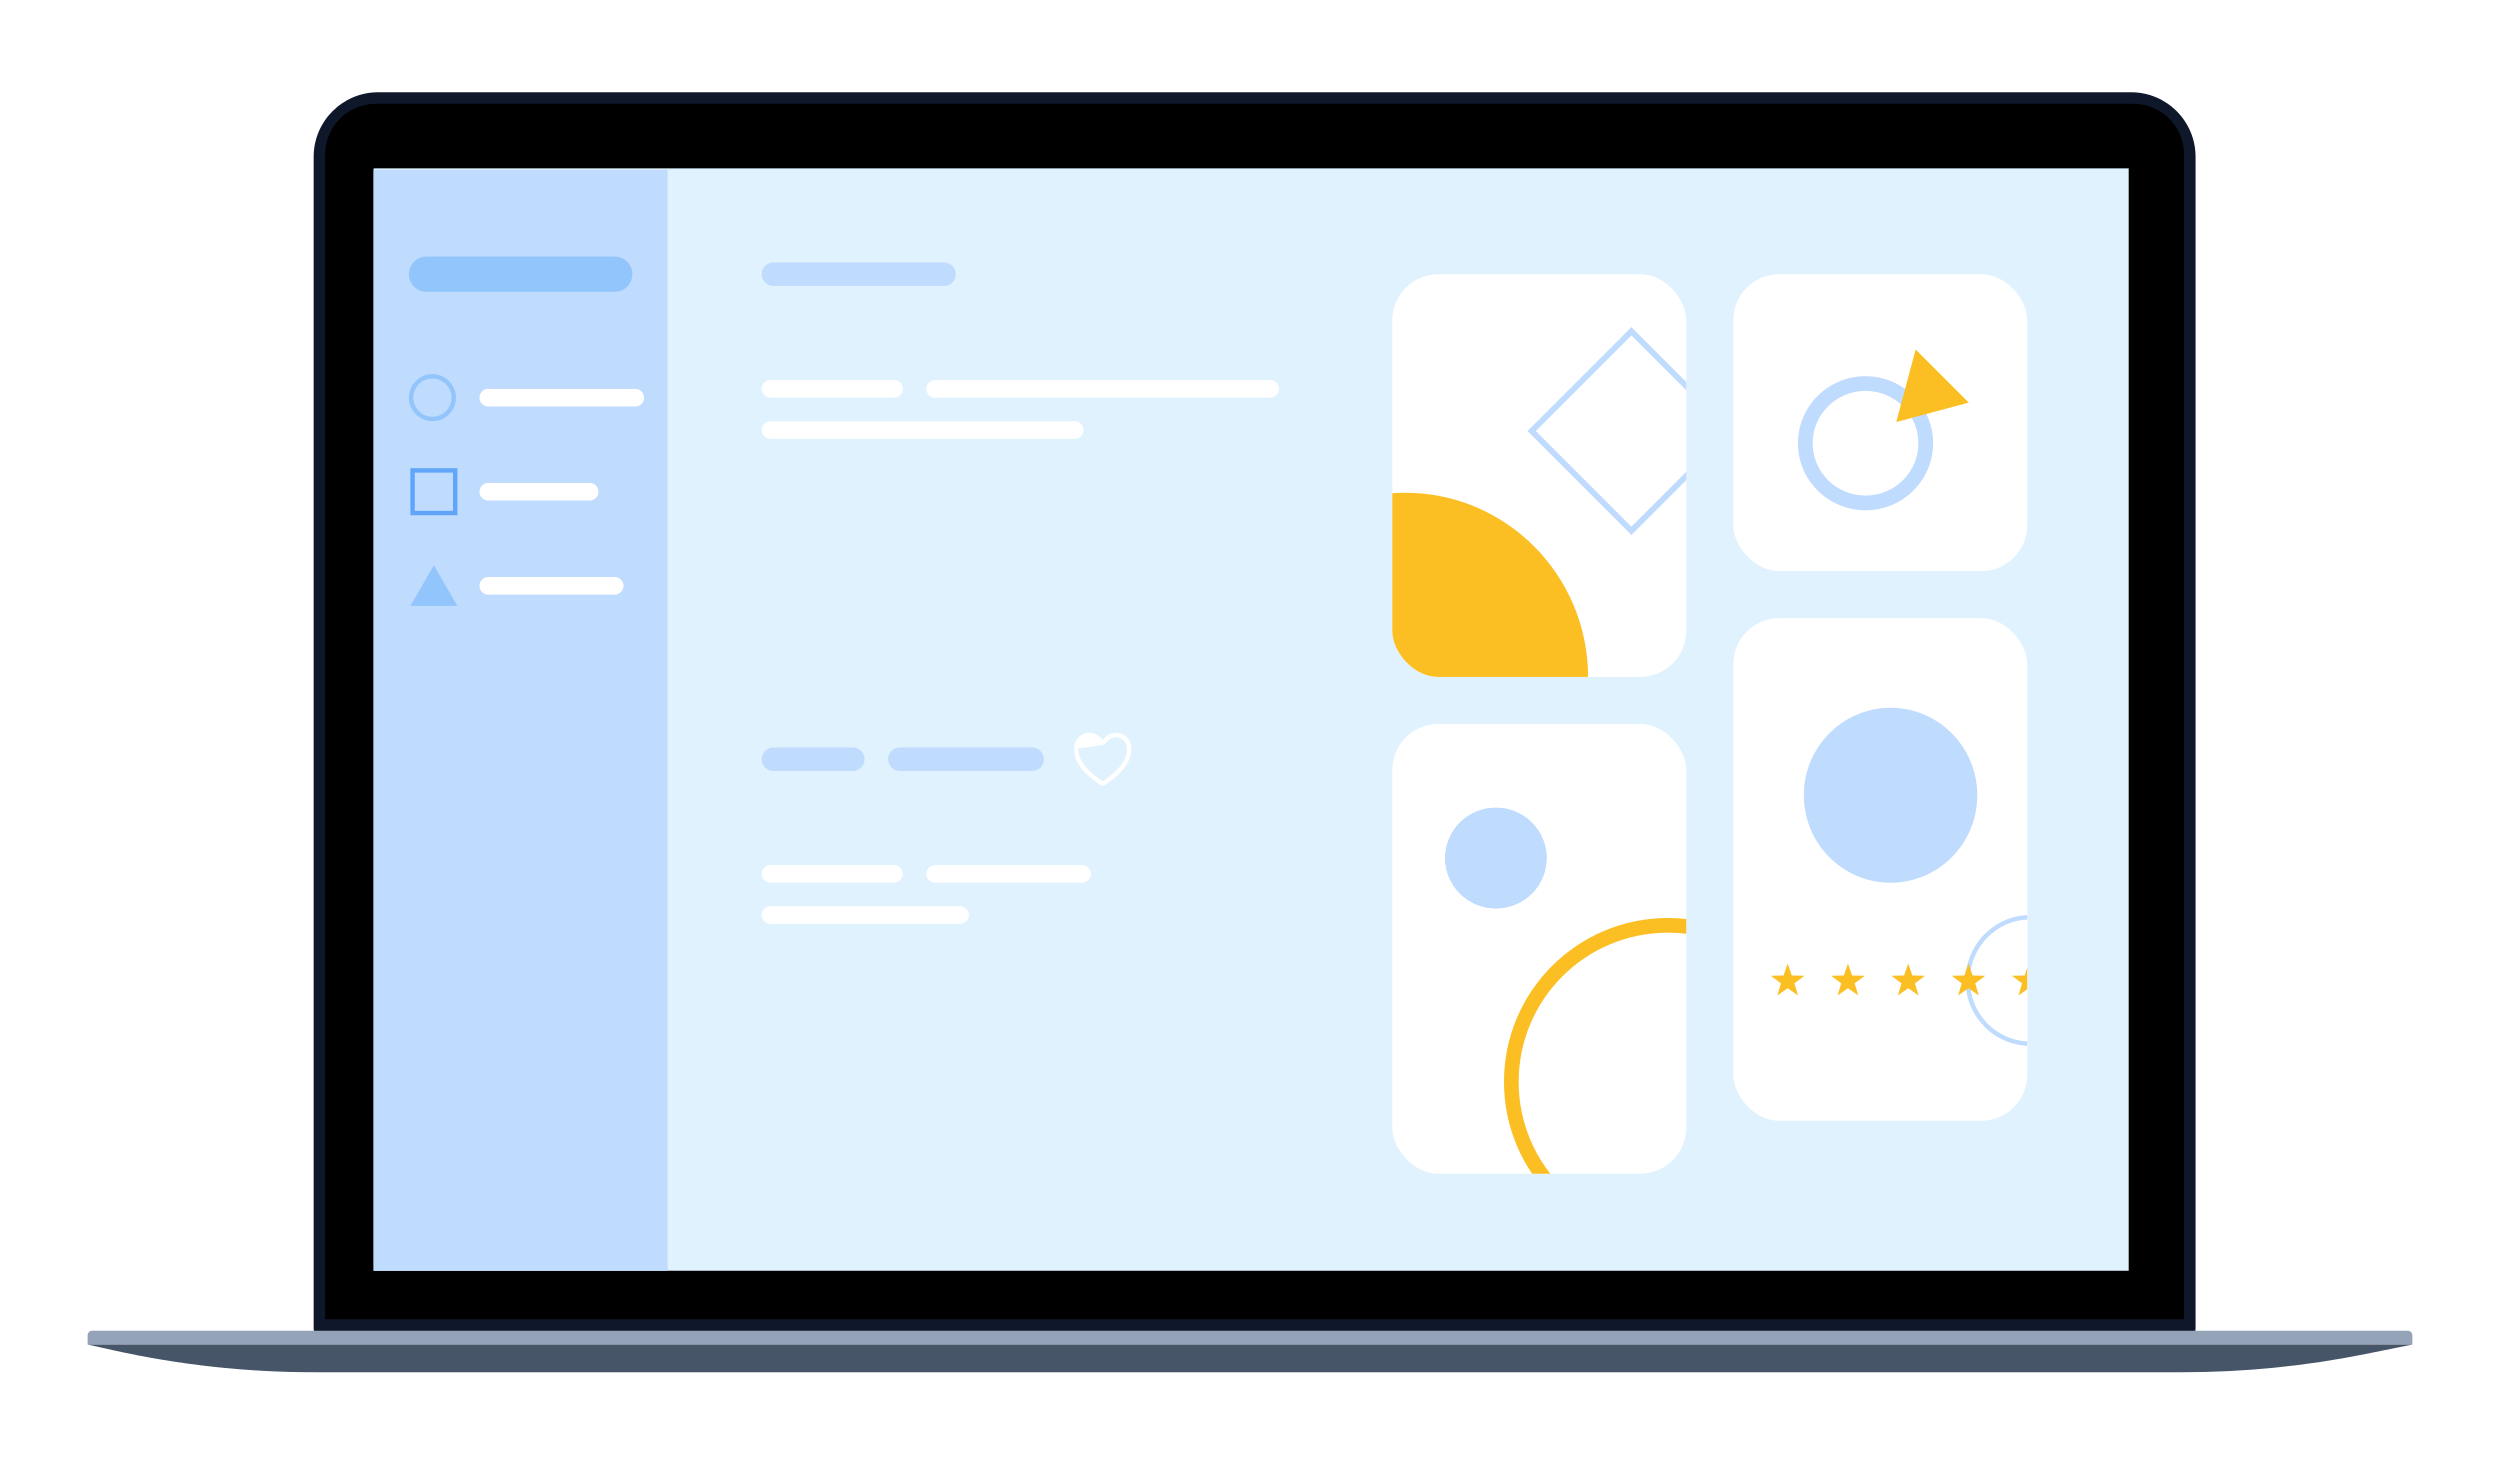 <svg width="1084" height="633" viewBox="0 0 1084 633" fill="none" xmlns="http://www.w3.org/2000/svg">
<g filter="url(#filter0_dd_17_58)">
<path d="M136 43C136 27.536 148.536 15 164 15H924C939.464 15 952 27.536 952 43V551C952 553.209 950.209 555 948 555H140C137.791 555 136 553.209 136 551V43Z" fill="#0F172A"/>
<path d="M141 42C141 29.85 150.85 20 163 20H925C937.15 20 947 29.85 947 42V547H141V42Z" fill="black"/>
<rect width="761" height="478" transform="translate(162 48)" fill="#E0F2FE"/>
<path d="M162 48.637H289.471V526H162V48.637Z" fill="#BFDBFE"/>
<path d="M177.297 93.888C177.297 89.664 180.721 86.24 184.945 86.24H266.526C270.75 86.24 274.174 89.664 274.174 93.888V93.888C274.174 98.112 270.75 101.536 266.526 101.536H184.945C180.721 101.536 177.297 98.112 177.297 93.888V93.888Z" fill="#93C5FD"/>
<path d="M207.889 147.424C207.889 145.312 209.602 143.6 211.714 143.6H275.449C277.561 143.6 279.273 145.312 279.273 147.424V147.424C279.273 149.536 277.561 151.248 275.449 151.248H211.714C209.602 151.248 207.889 149.536 207.889 147.424V147.424Z" fill="white"/>
<path d="M207.889 188.213C207.889 186.101 209.602 184.389 211.714 184.389H255.691C257.803 184.389 259.515 186.101 259.515 188.213V188.213C259.515 190.325 257.803 192.037 255.691 192.037H211.714C209.602 192.037 207.889 190.325 207.889 188.213V188.213Z" fill="white"/>
<path d="M207.889 229.003C207.889 226.891 209.602 225.179 211.714 225.179H266.526C268.638 225.179 270.35 226.891 270.35 229.003V229.003C270.35 231.115 268.638 232.827 266.526 232.827H211.714C209.602 232.827 207.889 231.115 207.889 229.003V229.003Z" fill="white"/>
<path fill-rule="evenodd" clip-rule="evenodd" d="M187.494 155.709C192.07 155.709 195.78 152 195.78 147.424C195.78 142.848 192.07 139.139 187.494 139.139C182.918 139.139 179.209 142.848 179.209 147.424C179.209 152 182.918 155.709 187.494 155.709ZM187.494 157.621C193.126 157.621 197.692 153.056 197.692 147.424C197.692 141.792 193.126 137.227 187.494 137.227C181.862 137.227 177.297 141.792 177.297 147.424C177.297 153.056 181.862 157.621 187.494 157.621Z" fill="#93C5FD"/>
<path d="M330.261 93.888C330.261 91.072 332.544 88.789 335.36 88.789H409.293C412.109 88.789 414.392 91.072 414.392 93.888V93.888C414.392 96.704 412.109 98.987 409.293 98.987H335.36C332.544 98.987 330.261 96.704 330.261 93.888V93.888Z" fill="#BFDBFE"/>
<path fill-rule="evenodd" clip-rule="evenodd" d="M465.699 299.467C465.736 295.831 468.624 292.736 472.336 292.736C474.615 292.736 476.29 293.864 477.36 294.926C477.658 295.221 477.913 295.516 478.127 295.788C478.341 295.516 478.597 295.221 478.895 294.926C479.964 293.864 481.64 292.736 483.918 292.736C487.63 292.736 490.518 295.831 490.556 299.467V299.467C490.626 306.557 484.929 311.462 479.203 315.349C478.886 315.565 478.511 315.68 478.127 315.68C477.744 315.68 477.369 315.565 477.052 315.349C471.325 311.462 465.628 306.557 465.699 299.467L465.699 299.467ZM478.981 297.946C478.981 297.945 478.982 297.945 478.982 297.944C478.984 297.94 478.988 297.933 478.993 297.923C479.004 297.903 479.022 297.87 479.047 297.827C479.097 297.739 479.175 297.609 479.281 297.45C479.495 297.131 479.816 296.705 480.242 296.282C481.098 295.432 482.318 294.648 483.918 294.648C486.511 294.648 488.616 296.827 488.644 299.486C488.703 305.46 483.905 309.846 478.128 313.767L478.127 313.768L478.126 313.767C472.349 309.846 467.551 305.461 467.611 299.486" fill="white"/>
<path d="M330.261 304.208C330.261 301.392 332.544 299.109 335.36 299.109H369.777C372.593 299.109 374.876 301.392 374.876 304.208V304.208C374.876 307.024 372.593 309.307 369.777 309.307H335.36C332.544 309.307 330.261 307.024 330.261 304.208V304.208Z" fill="#BFDBFE"/>
<path d="M385.074 304.208C385.074 301.392 387.357 299.109 390.173 299.109H447.534C450.35 299.109 452.633 301.392 452.633 304.208V304.208C452.633 307.024 450.35 309.307 447.534 309.307H390.173C387.357 309.307 385.074 307.024 385.074 304.208V304.208Z" fill="#BFDBFE"/>
<path d="M330.261 353.92C330.261 351.808 331.973 350.096 334.085 350.096H387.623C389.735 350.096 391.447 351.808 391.447 353.92V353.92C391.447 356.032 389.735 357.744 387.623 357.744H334.085C331.973 357.744 330.261 356.032 330.261 353.92V353.92Z" fill="white"/>
<path d="M330.261 371.765C330.261 369.653 331.973 367.941 334.085 367.941H416.304C418.416 367.941 420.128 369.653 420.128 371.765V371.765C420.128 373.877 418.416 375.589 416.304 375.589H334.085C331.973 375.589 330.261 373.877 330.261 371.765V371.765Z" fill="white"/>
<path d="M401.645 353.92C401.645 351.808 403.357 350.096 405.469 350.096H469.204C471.316 350.096 473.028 351.808 473.028 353.92V353.92C473.028 356.032 471.316 357.744 469.204 357.744H405.469C403.357 357.744 401.645 356.032 401.645 353.92V353.92Z" fill="white"/>
<path d="M330.261 143.6C330.261 141.488 331.973 139.776 334.085 139.776H387.623C389.735 139.776 391.447 141.488 391.447 143.6V143.6C391.447 145.712 389.735 147.424 387.623 147.424H334.085C331.973 147.424 330.261 145.712 330.261 143.6V143.6Z" fill="white"/>
<path d="M330.261 161.445C330.261 159.333 331.973 157.621 334.085 157.621H466.017C468.129 157.621 469.841 159.333 469.841 161.445V161.445C469.841 163.557 468.129 165.269 466.017 165.269H334.085C331.973 165.269 330.261 163.557 330.261 161.445V161.445Z" fill="white"/>
<path d="M401.645 143.6C401.645 141.488 403.357 139.776 405.469 139.776H550.786C552.898 139.776 554.61 141.488 554.61 143.6V143.6C554.61 145.712 552.898 147.424 550.786 147.424H405.469C403.357 147.424 401.645 145.712 401.645 143.6V143.6Z" fill="white"/>
<path fill-rule="evenodd" clip-rule="evenodd" d="M196.417 179.928H179.846V196.499H196.417V179.928ZM177.934 178.016V198.411H198.329V178.016H177.934Z" fill="#60A5FA"/>
<g clip-path="url(#clip0_17_58)">
<rect x="603.686" y="93.888" width="127.471" height="174.629" rx="20" fill="white"/>
<path d="M688.597 268.668C688.597 312.857 653.07 348.68 609.246 348.68C565.421 348.68 529.893 312.857 529.893 268.668C529.893 224.479 565.421 188.656 609.246 188.656C653.07 188.656 688.597 224.479 688.597 268.668Z" fill="#FBBF24"/>
<path fill-rule="evenodd" clip-rule="evenodd" d="M748.852 161.898L707.39 120.437L665.929 161.9L707.391 203.361L748.852 161.898ZM707.39 116.832L662.324 161.9L707.392 206.966L752.458 161.898L707.39 116.832Z" fill="#BFDBFE"/>
</g>
<path d="M188.132 220.08L198.329 237.742H177.934L188.132 220.08Z" fill="#93C5FD"/>
<rect x="751.552" y="93.888" width="127.471" height="128.741" rx="20" fill="white"/>
<path fill-rule="evenodd" clip-rule="evenodd" d="M808.893 189.881C821.602 189.881 831.817 179.674 831.817 167.19C831.817 154.706 821.602 144.499 808.893 144.499C796.185 144.499 785.969 154.706 785.969 167.19C785.969 179.674 796.185 189.881 808.893 189.881ZM808.893 196.254C825.074 196.254 838.191 183.242 838.191 167.19C838.191 151.138 825.074 138.125 808.893 138.125C792.713 138.125 779.596 151.138 779.596 167.19C779.596 183.242 792.713 196.254 808.893 196.254Z" fill="#BFDBFE"/>
<path d="M822.209 157.99L830.637 126.534L853.664 149.561L822.209 157.99Z" fill="#FBBF24"/>
<g clip-path="url(#clip1_17_58)">
<rect x="603.686" y="288.912" width="127.471" height="195.024" rx="20" fill="white"/>
<path fill-rule="evenodd" clip-rule="evenodd" d="M723.19 508.792C758.918 508.792 787.881 479.83 787.881 444.103C787.881 408.376 758.918 379.413 723.19 379.413C687.462 379.413 658.498 408.376 658.498 444.103C658.498 479.83 687.462 508.792 723.19 508.792ZM723.19 515.165C762.438 515.165 794.255 483.349 794.255 444.103C794.255 404.856 762.438 373.04 723.19 373.04C683.942 373.04 652.125 404.856 652.125 444.103C652.125 483.349 683.942 515.165 723.19 515.165Z" fill="#FBBF24"/>
<path d="M670.608 347.054C670.608 359.101 660.763 368.867 648.619 368.867C636.475 368.867 626.631 359.101 626.631 347.054C626.631 335.006 636.475 325.24 648.619 325.24C660.763 325.24 670.608 335.006 670.608 347.054Z" fill="#BFDBFE"/>
<path fill-rule="evenodd" clip-rule="evenodd" d="M648.619 366.955C659.722 366.955 668.696 358.031 668.696 347.054C668.696 336.077 659.722 327.152 648.619 327.152C637.517 327.152 628.543 336.077 628.543 347.054C628.543 358.031 637.517 366.955 648.619 366.955ZM648.619 368.867C660.763 368.867 670.608 359.101 670.608 347.054C670.608 335.006 660.763 325.24 648.619 325.24C636.475 325.24 626.631 335.006 626.631 347.054C626.631 359.101 636.475 368.867 648.619 368.867Z" fill="#BFDBFE"/>
</g>
<g clip-path="url(#clip2_17_58)">
<rect x="751.552" y="243.024" width="127.471" height="217.968" rx="20" fill="white"/>
<path d="M908.341 400.127C908.341 415.79 895.785 428.488 880.297 428.488C864.809 428.488 852.254 415.79 852.254 400.127C852.254 384.463 864.809 371.765 880.297 371.765C895.785 371.765 908.341 384.463 908.341 400.127Z" fill="white"/>
<path fill-rule="evenodd" clip-rule="evenodd" d="M880.297 426.576C894.709 426.576 906.429 414.755 906.429 400.127C906.429 385.499 894.709 373.677 880.297 373.677C865.886 373.677 854.166 385.499 854.166 400.127C854.166 414.755 865.886 426.576 880.297 426.576ZM880.297 428.488C895.785 428.488 908.341 415.79 908.341 400.127C908.341 384.463 895.785 371.765 880.297 371.765C864.809 371.765 852.254 384.463 852.254 400.127C852.254 415.79 864.809 428.488 880.297 428.488Z" fill="#BFDBFE"/>
<path d="M857.353 319.823C857.353 340.766 840.517 357.744 819.749 357.744C798.981 357.744 782.145 340.766 782.145 319.823C782.145 298.879 798.981 281.901 819.749 281.901C840.517 281.901 857.353 298.879 857.353 319.823Z" fill="#BFDBFE"/>
<path d="M775.134 392.797L776.932 397.97L782.408 398.082L778.044 401.391L779.63 406.633L775.134 403.505L770.639 406.633L772.225 401.391L767.86 398.082L773.336 397.97L775.134 392.797Z" fill="#FBBF24"/>
<path d="M801.266 392.797L803.064 397.97L808.539 398.082L804.175 401.391L805.761 406.633L801.266 403.505L796.77 406.633L798.356 401.391L793.992 398.082L799.467 397.97L801.266 392.797Z" fill="#FBBF24"/>
<path d="M827.397 392.797L829.195 397.97L834.671 398.082L830.307 401.391L831.893 406.633L827.397 403.505L822.902 406.633L824.488 401.391L820.123 398.082L825.599 397.97L827.397 392.797Z" fill="#FBBF24"/>
<path d="M853.529 392.797L855.327 397.97L860.802 398.082L856.438 401.391L858.024 406.633L853.529 403.505L849.033 406.633L850.619 401.391L846.255 398.082L851.73 397.97L853.529 392.797Z" fill="#FBBF24"/>
<path d="M879.66 392.797L881.458 397.97L886.934 398.082L882.57 401.391L884.156 406.633L879.66 403.505L875.164 406.633L876.75 401.391L872.386 398.082L877.862 397.97L879.66 392.797Z" fill="#FBBF24"/>
</g>
<path d="M38 554C38 552.895 38.895 552 40 552H1044C1045.1 552 1046 552.895 1046 554V558H38V554Z" fill="#94A3B8"/>
<path d="M38 558H1046L1025.65 562.105C999.613 567.355 973.123 570 946.566 570H135.909C106.724 570 77.627 566.806 49.137 560.475L38 558Z" fill="#475569"/>
</g>
<defs>
<filter id="filter0_dd_17_58" x="0" y="0" width="1084" height="633" filterUnits="userSpaceOnUse" color-interpolation-filters="sRGB">
<feFlood flood-opacity="0" result="BackgroundImageFix"/>
<feColorMatrix in="SourceAlpha" type="matrix" values="0 0 0 0 0 0 0 0 0 0 0 0 0 0 0 0 0 0 127 0" result="hardAlpha"/>
<feOffset/>
<feGaussianBlur stdDeviation="7.5"/>
<feComposite in2="hardAlpha" operator="out"/>
<feColorMatrix type="matrix" values="0 0 0 0 0 0 0 0 0 0 0 0 0 0 0 0 0 0 0.07 0"/>
<feBlend mode="normal" in2="BackgroundImageFix" result="effect1_dropShadow_17_58"/>
<feColorMatrix in="SourceAlpha" type="matrix" values="0 0 0 0 0 0 0 0 0 0 0 0 0 0 0 0 0 0 127 0" result="hardAlpha"/>
<feMorphology radius="12" operator="erode" in="SourceAlpha" result="effect2_dropShadow_17_58"/>
<feOffset dy="25"/>
<feGaussianBlur stdDeviation="25"/>
<feColorMatrix type="matrix" values="0 0 0 0 0 0 0 0 0 0 0 0 0 0 0 0 0 0 0.25 0"/>
<feBlend mode="normal" in2="effect1_dropShadow_17_58" result="effect2_dropShadow_17_58"/>
<feBlend mode="normal" in="SourceGraphic" in2="effect2_dropShadow_17_58" result="shape"/>
</filter>
<clipPath id="clip0_17_58">
<rect x="603.686" y="93.888" width="127.471" height="174.629" rx="20" fill="white"/>
</clipPath>
<clipPath id="clip1_17_58">
<rect x="603.686" y="288.912" width="127.471" height="195.024" rx="20" fill="white"/>
</clipPath>
<clipPath id="clip2_17_58">
<rect x="751.552" y="243.024" width="127.471" height="217.968" rx="20" fill="white"/>
</clipPath>
</defs>
</svg>
